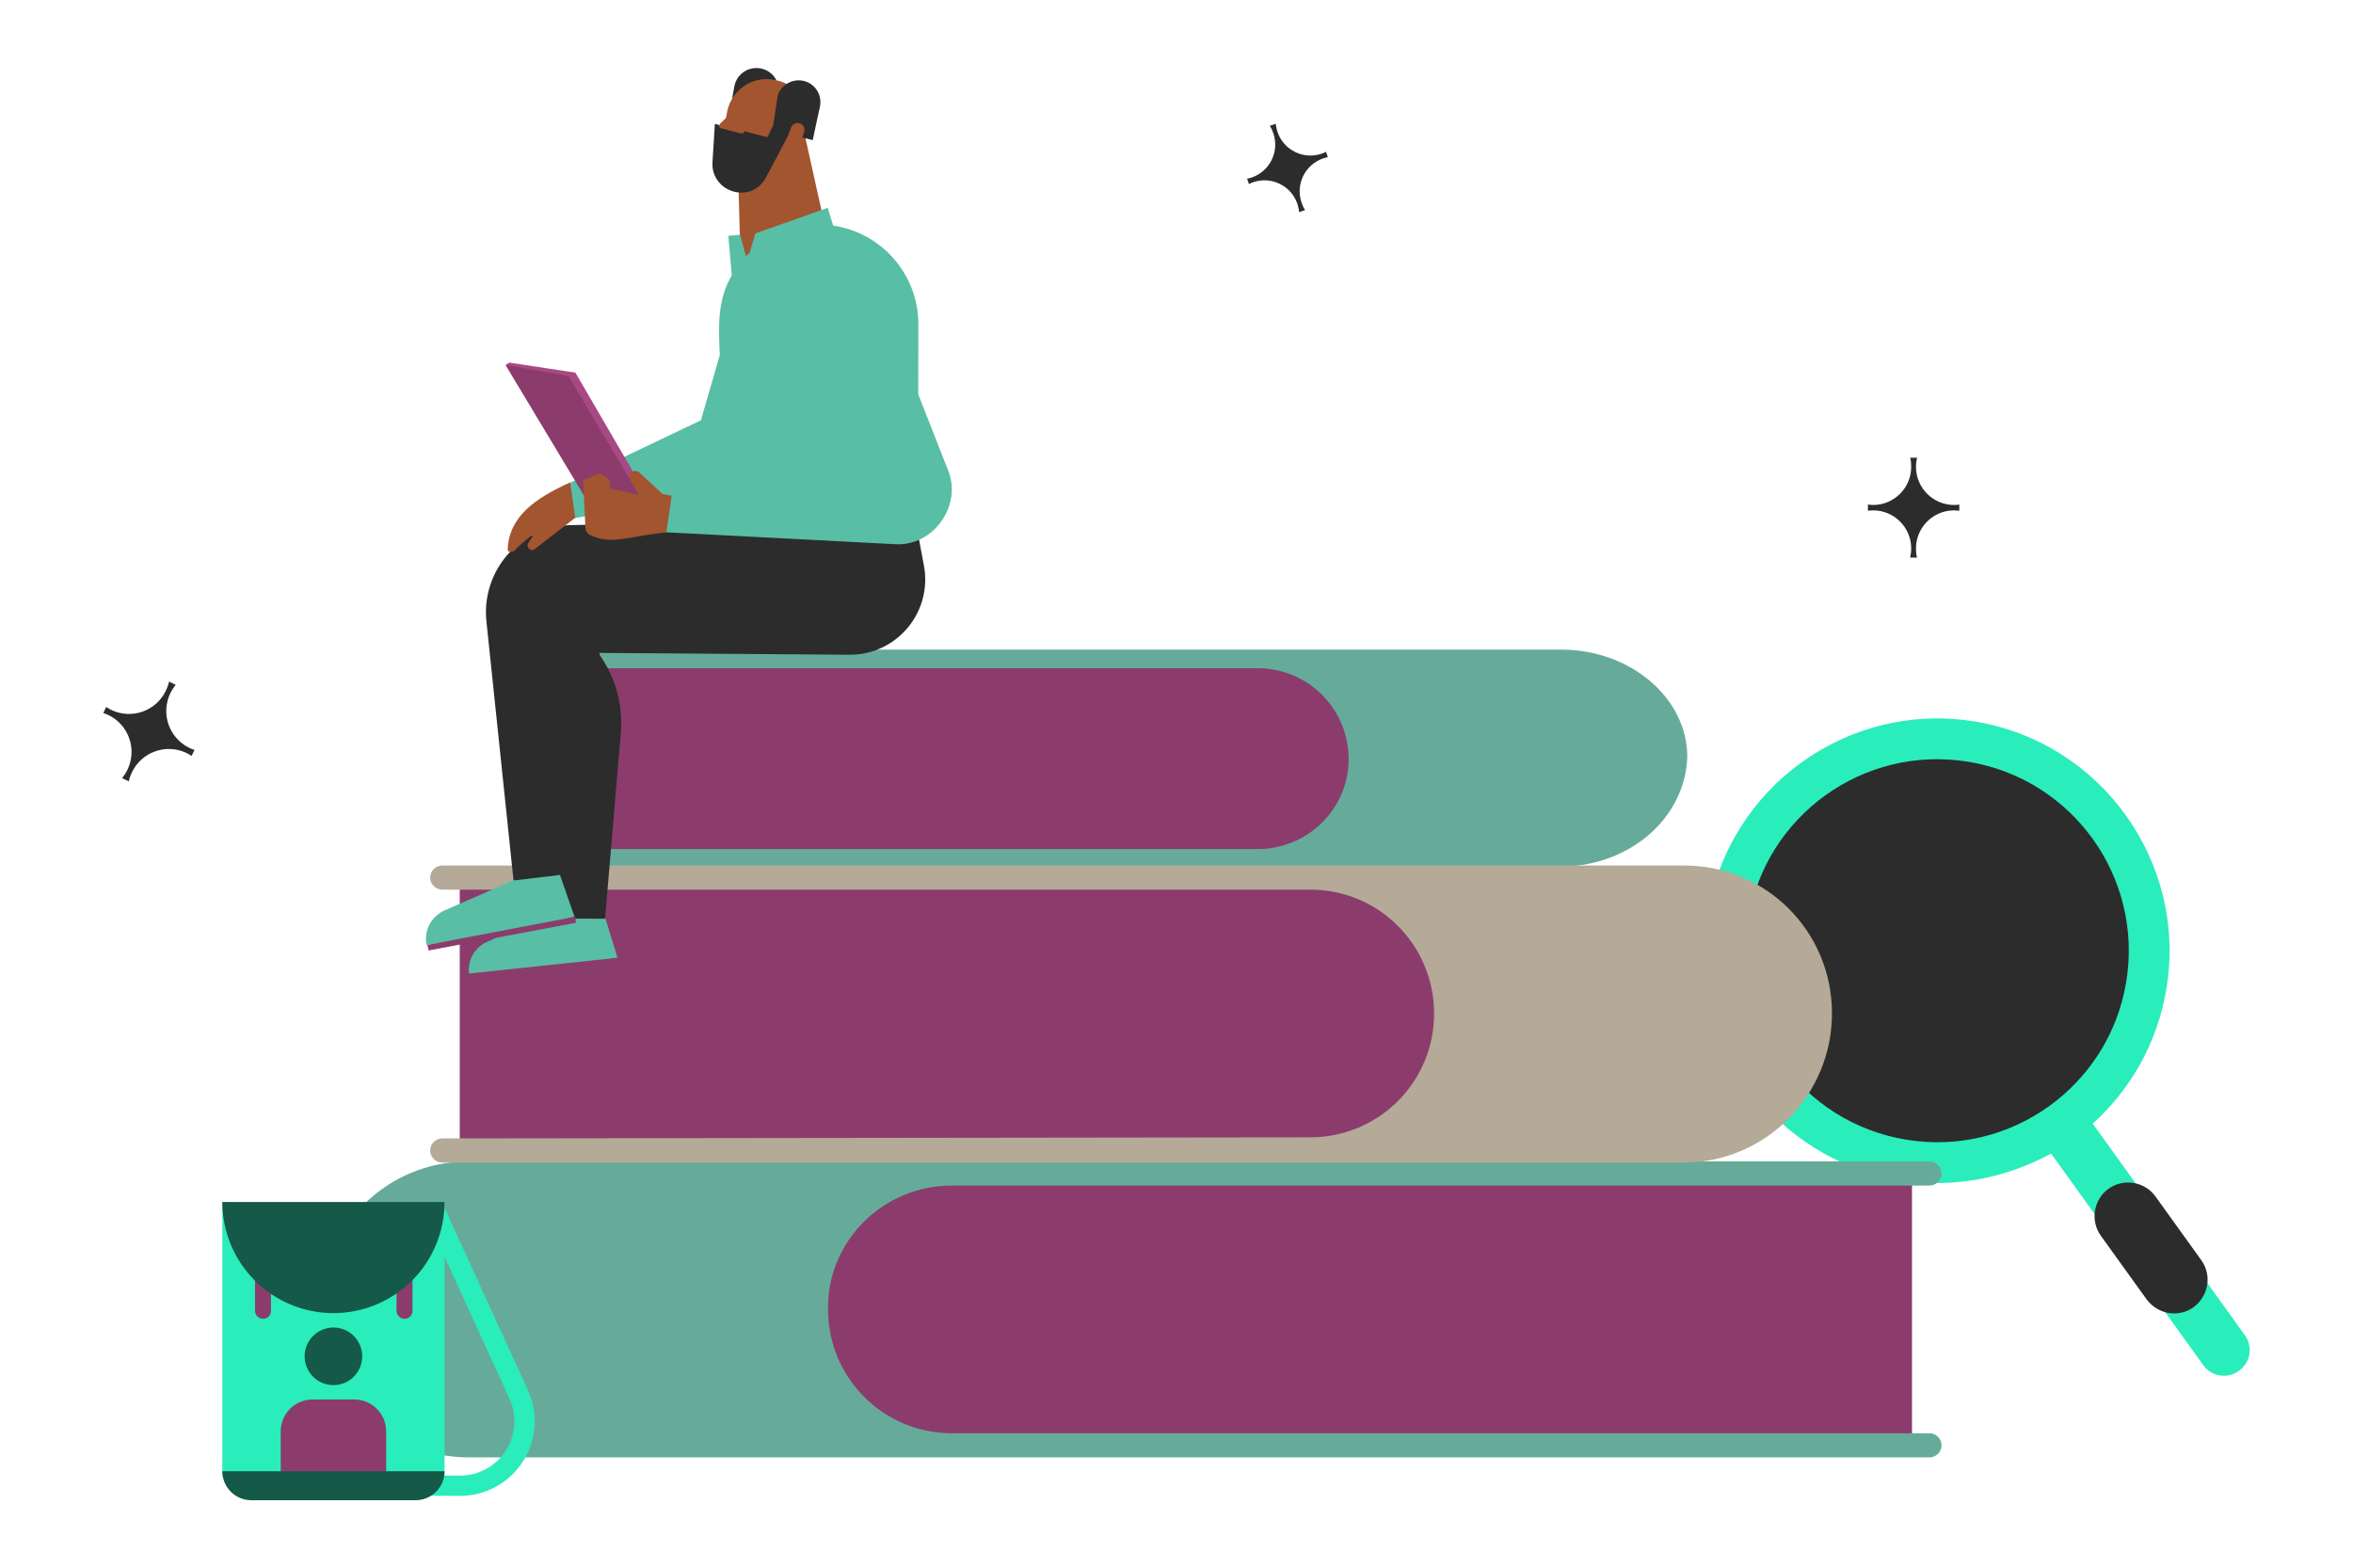 <svg width="2000" height="1333" viewBox="0 0 2000 1333" fill="none" xmlns="http://www.w3.org/2000/svg">
<path d="M1451.79 776.29C1434.25 883.701 1507.42 985.431 1614.82 1002.96C1660.92 1010.49 1705.37 1001.17 1743.4 980.535L1872.62 1160.22C1879.77 1170.17 1893.1 1172.34 1903.05 1165.18C1912.99 1158.03 1915.16 1144.72 1908 1134.77L1778.78 955.083C1810.82 926.163 1833.89 886.51 1841.5 839.936C1859.03 732.525 1785.87 630.794 1678.46 613.267C1571.05 595.723 1469.34 668.879 1451.79 776.29Z" fill="#2AEDBC"/>
<path d="M1807.28 834.349C1821.76 745.611 1761.6 661.973 1672.88 647.474C1584.16 632.99 1500.5 693.153 1486 781.875C1471.52 870.613 1531.68 954.251 1620.4 968.75C1709.14 983.234 1792.8 923.071 1807.28 834.349Z" fill="#2C2C2C"/>
<path d="M1792.18 1010.46C1804.9 1001.31 1822.96 1004.26 1832.11 1016.99L1871.07 1071.16C1880.22 1083.88 1877.34 1101.46 1864.56 1111.08C1851.83 1120.22 1834.25 1117.35 1824.64 1104.56L1785.66 1050.38C1776.51 1037.67 1779.46 1019.61 1792.18 1010.46Z" fill="#2C2C2C"/>
<path d="M1326.1 736.62H449.458C444.797 736.62 441.078 733.827 441.078 729.167C441.078 724.506 444.797 721.713 449.458 721.713H471.819L489.519 644.399L471.819 567.069H449.458C444.797 567.069 441.078 564.276 441.078 559.616C441.078 554.955 444.797 552.162 449.458 552.162H1327.03C1385.71 552.162 1434.16 593.149 1434.16 643.458C1432.3 695.633 1384.79 736.62 1326.1 736.62Z" fill="#66AB9A"/>
<path d="M1068.98 721.714H470.898V567.996H1068.98C1111.83 567.996 1146.31 602.471 1146.31 645.326C1146.31 687.254 1111.83 721.714 1068.98 721.714Z" fill="#8B3C6C"/>
<path d="M398.224 987.221H1640.05C1645.64 987.221 1650.3 991.881 1650.3 997.468C1650.3 1003.05 1645.64 1007.71 1640.05 1007.71H1625.14L1610.23 1112.99L1625.14 1218.27H1640.05C1645.64 1218.27 1650.3 1222.91 1650.3 1228.52C1650.3 1234.1 1645.64 1238.76 1640.05 1238.76H398.224C328.348 1238.76 272.453 1182.87 272.453 1112.99C272.453 1043.12 328.348 987.221 398.224 987.221Z" fill="#66AB9A"/>
<path d="M809.064 1007.71H1625.15V1215.46V1218.27H809.064C750.376 1218.27 703.803 1170.75 703.803 1112.99C702.861 1055.23 750.376 1007.71 809.064 1007.71C808.138 1007.71 808.138 1007.71 809.064 1007.71Z" fill="#8B3C6C"/>
<path d="M1431.36 988.162H375.856C370.27 988.162 365.609 983.502 365.609 977.9C365.609 972.313 370.27 967.653 375.856 967.653H390.763L400.084 964.86V761.775L390.763 756.189H375.856C370.27 756.189 365.609 751.528 365.609 745.942C365.609 740.356 370.27 735.695 375.856 735.695H1431.36C1501.23 735.695 1557.13 791.59 1557.13 861.45C1557.13 931.326 1500.31 988.162 1431.36 988.162Z" fill="#B5A997"/>
<path d="M390.766 967.652V756.188H1113.69C1172.38 756.188 1218.95 803.703 1218.95 861.449C1218.95 920.152 1171.45 966.726 1113.69 966.726L390.766 967.652Z" fill="#8B3C6C"/>
<path d="M514.415 780.103L524.834 813.919L524.85 814.107C524.85 814.107 524.85 814.107 524.662 814.123C471.278 823.35 447.724 825.186 398.766 827.477C398.577 827.493 398.577 827.493 398.562 827.304C397.291 814.876 404.791 803.437 416.592 799.53L474.84 770.594L514.415 780.103Z" fill="#58BEA5"/>
<path d="M398.758 827.477C398.57 827.493 398.57 827.493 398.758 827.477L398.994 832.467L525.282 819.082L524.859 814.296L524.843 814.107C524.843 814.107 524.843 814.107 524.655 814.123L398.758 827.477Z" fill="#8B3C6C"/>
<path d="M659.946 68.303C657.372 63.125 652.633 59.484 646.937 58.245C636.722 56.048 626.475 62.513 624.294 72.916C622.631 82.708 621.987 84.293 622.552 84.058L659.946 68.303Z" fill="#2C2C2C"/>
<path d="M612.98 120.745L615.02 110.734C615.161 110.153 614.737 109.792 614.157 109.651C612.603 109.588 610.971 108.584 611.364 106.419C611.991 104.63 612.054 105.399 617.013 100.346L618.221 94.257C622.223 75.804 640.3 64.019 658.769 68.021L660.134 68.287C678.604 72.289 690.372 90.366 686.387 108.835L684.598 117.278L701.624 194.074L629.598 226.305L627.652 156.696C616.213 149.195 609.795 135.088 612.98 120.745Z" fill="#A2552F"/>
<path d="M413.486 528.531C409.029 487.857 438.42 450.809 479.125 446.729C481.228 446.54 483.33 446.368 485.465 446.368L601.851 443.48L601.663 443.496L776.063 431.555L785.337 480.874C791.802 515.6 768.845 549.009 734.118 555.474C730.133 556.195 726.116 556.541 721.863 556.525L509.473 554.972C509.52 555.536 509.756 556.101 509.818 556.87C523.251 576.14 529.7 599.489 527.676 622.996L514.291 780.888L469.945 780.856L462.9 752.925L436.49 748.453L413.486 528.531Z" fill="#2C2C2C"/>
<path d="M478.163 442.367C477.974 442.382 477.959 442.194 478.163 442.367L484.848 410.183L595.758 357.238L611.811 301.877C610.712 277.868 609.535 255.225 621.979 234.104L619.139 201.182C619.123 200.994 619.107 200.806 619.28 200.602C619.453 200.382 619.641 200.366 619.845 200.351L628.648 199.597C629.025 199.566 629.229 199.739 629.26 200.115L633.795 216.89C633.811 217.078 634.015 217.251 634.219 217.235C634.407 217.219 634.595 217.204 634.784 217.188L637.09 214.866C637.263 214.662 637.263 214.662 637.247 214.473L641.892 199.032C642.049 198.64 642.237 198.42 642.598 198.201L703.216 176.781L703.404 176.766C703.404 176.766 703.404 176.766 703.608 176.938L708.175 191.783C748.377 197.573 779.683 231.891 780.593 273.836C780.656 274.416 780.703 274.981 780.561 275.578L780.483 335.16L805.684 399.308C818.3 429.452 793.382 464.759 760.617 462.562L558.427 452.033L568.015 426.722C568.015 426.722 568.015 426.722 567.999 426.534L489.163 440.264L478.163 442.367Z" fill="#58BEA5"/>
<path d="M475.968 743.701L488.271 779.086L488.286 779.275C488.286 779.275 488.286 779.275 488.098 779.29C475.466 782.696 423.039 793.962 362.72 803.205C362.531 803.221 362.531 803.221 362.516 803.032C360.099 790.714 366.784 778.757 378.113 773.735L435.703 748.534L475.968 743.701Z" fill="#58BEA5"/>
<path d="M432.887 308.232L488.939 316.706C488.939 316.706 489.142 316.69 489.158 316.879L563.381 444.469L563.397 444.673C563.397 444.673 563.397 444.673 563.224 444.877L558.956 446.792L558.767 446.808C545.21 434.866 501.131 370.796 477.279 340.275C474.016 335.929 469.637 332.053 468.006 326.608C468.006 326.608 468.005 326.608 467.99 326.419C454.714 320.048 446.021 319.829 430.157 310.21L430.141 310.006C430.141 310.006 430.125 309.817 430.314 309.802L432.887 308.232Z" fill="#A94983"/>
<path d="M429.781 310.431L429.766 310.242L429.954 310.227L483.212 319.704C483.212 319.704 483.401 319.689 483.416 319.877L558.518 446.432L558.533 446.636L558.345 446.652L498.418 424.621L429.781 310.431Z" fill="#8B3C6C"/>
<path d="M495.648 408.095L509.818 402.43L514.683 405.098C518.308 406.902 519.657 411.421 517.648 415.062L542.818 420.601C542.818 420.601 542.818 420.601 543.007 420.585C543.007 420.585 543.007 420.585 542.991 420.397L535.773 408.299C532.634 403.167 539.288 397.581 543.697 401.834L562.982 419.832L570.844 421.464C570.844 421.464 570.844 421.464 570.86 421.653L566.388 452.503C533.513 455.924 519.892 463.456 502.004 454.966C499.399 453.837 497.641 451.294 497.594 448.407L495.648 408.095Z" fill="#A2552F"/>
<path d="M364.301 807.894L489.507 784.372L489.083 779.397L489.067 779.209C489.067 779.209 489.067 779.209 488.879 779.225L363.501 803.139L363.313 803.155C363.313 803.155 363.312 803.155 363.328 803.343L364.301 807.894Z" fill="#8B3C6C"/>
<path d="M484.625 410.01C484.829 409.994 484.829 409.994 484.625 410.01C484.845 410.182 484.829 409.994 484.625 410.01L488.956 440.091L454.434 466.783C451.013 469.576 446.933 464.727 448.973 461.652L452.708 455.752C452.88 455.532 452.849 455.155 452.645 454.983C452.441 454.81 452.048 454.842 451.876 455.046C448.094 458.074 441.252 463.676 437.91 467.426C436.686 468.886 434.427 469.466 432.638 468.854C431.837 468.541 431.586 467.787 431.508 467.018C432.763 438.961 454.591 423.772 484.625 410.01Z" fill="#A2552F"/>
<path d="M651.044 150.81C638.412 174.269 604.125 163.348 605.584 137.77C605.569 137.582 607.357 109.085 607.624 105.586C607.608 105.398 607.797 105.382 608.001 105.366C608.77 105.492 610.559 106.104 611.359 106.418C611.359 106.418 611.578 106.59 611.374 106.622C611.218 109.132 614.136 109.462 615.109 109.572C630.707 113.824 631.507 114.138 632.323 112.522L632.81 111.517C633.61 111.831 649.977 116.005 652.142 116.602L652.346 116.586C652.989 115.174 657.226 106.135 657.242 106.323C657.226 106.135 660.945 82.299 660.804 82.88C661.353 75.709 670.753 66.215 682.726 68.663C692.737 70.875 698.982 80.557 696.942 90.569C696.817 91.353 690.728 119.05 690.901 118.846C690.901 118.846 690.901 118.846 690.728 119.05L690.54 119.065C684.813 117.637 682.835 117.041 682.255 116.9C682.255 116.9 682.255 116.9 682.035 116.727L682.019 116.523C682.176 116.131 682.49 115.142 683.416 112.553C684.514 109.572 683.055 106.025 680.058 104.943C677.076 103.844 673.546 105.303 672.447 108.285L669.764 115.268C667.646 119.693 653.052 147.169 651.044 150.81Z" fill="#2C2C2C"/>
<path d="M391.08 1271.5C401.704 1271.5 412.154 1268.83 421.475 1263.73C430.796 1258.65 438.689 1251.31 444.417 1242.36C450.145 1233.42 453.565 1223.19 454.303 1212.59C455.072 1202 453.157 1191.39 448.732 1181.74L376.816 1024.49C376.628 1024.1 376.393 1023.76 376.094 1023.47C375.781 1023.19 375.451 1022.99 375.043 1022.83C374.651 1022.69 374.258 1022.63 373.835 1022.66C373.427 1022.66 373.019 1022.75 372.642 1022.94L359.853 1028.79L433.072 1188.91C436.289 1195.93 437.701 1203.66 437.136 1211.37C436.587 1219.09 434.107 1226.54 429.933 1233.04C425.744 1239.55 420.016 1244.9 413.221 1248.62C406.443 1252.31 398.832 1254.27 391.112 1254.27H390.829L350.375 1254.02L350.281 1271.27L390.719 1271.5H391.08Z" fill="#2AEDBC"/>
<path d="M189.965 1021.81C189.824 1021.78 189.698 1021.81 189.589 1021.84C189.463 1021.89 189.353 1021.95 189.259 1022.04C189.181 1022.12 189.102 1022.23 189.055 1022.34C188.992 1022.45 188.977 1022.56 188.977 1022.7V1250.58C188.977 1262.16 201.891 1271.12 217.818 1271.12H349.018C364.946 1271.12 377.86 1259.56 377.86 1250.58V1021.92L377.625 1021.71L283.238 1029.12L189.965 1021.81Z" fill="#2AEDBC"/>
<path d="M328.249 1269.37H238.586V1216.61C238.586 1209.45 241.442 1202.57 246.495 1197.48C251.579 1192.41 258.468 1189.57 265.623 1189.57H301.181C308.352 1189.57 315.225 1192.41 320.294 1197.48C325.378 1202.57 328.218 1209.45 328.218 1216.61V1269.37H328.249Z" fill="#8B3C6C"/>
<path d="M223.545 1121C225.333 1121 227.075 1120.29 228.346 1119.02C229.617 1117.75 230.323 1116.02 230.323 1114.22V1088.17C230.323 1086.38 229.617 1084.64 228.346 1083.37C227.075 1082.1 225.333 1081.39 223.545 1081.39C221.74 1081.39 220.014 1082.1 218.743 1083.37C217.472 1084.64 216.766 1086.38 216.766 1088.17V1114.22C216.766 1116.02 217.472 1117.75 218.743 1119.02C220.014 1120.29 221.74 1121 223.545 1121Z" fill="#8B3C6C"/>
<path d="M343.841 1121C345.63 1121 347.372 1120.28 348.643 1119C349.914 1117.73 350.62 1116.02 350.62 1114.22V1088.17C350.62 1086.38 349.883 1084.64 348.612 1083.38C347.341 1082.11 345.63 1081.39 343.841 1081.39C342.037 1081.39 340.326 1082.11 339.055 1083.38C337.784 1084.64 337.047 1086.38 337.047 1088.17V1114.22C337.047 1116.02 337.784 1117.73 339.055 1119C340.326 1120.28 342.037 1121 343.841 1121Z" fill="#8B3C6C"/>
<path d="M189.181 1021.71C189.165 1021.71 189.118 1021.71 189.102 1021.75C189.071 1021.75 189.055 1021.76 189.039 1021.78C189.024 1021.81 188.992 1021.82 188.992 1021.84C188.977 1021.86 188.977 1021.9 188.977 1021.92C189.039 1046.93 199.004 1070.89 216.704 1088.58C234.42 1106.23 258.398 1116.16 283.41 1116.16C308.423 1116.16 332.416 1106.23 350.132 1088.58C367.833 1070.89 377.797 1046.93 377.86 1021.92C377.86 1021.9 377.86 1021.86 377.829 1021.84C377.829 1021.82 377.813 1021.81 377.797 1021.78C377.766 1021.76 377.75 1021.75 377.734 1021.75C377.719 1021.71 377.672 1021.71 377.656 1021.71H189.181Z" fill="#155948"/>
<path d="M283.409 1177.35C296.935 1177.35 307.888 1166.39 307.888 1152.87C307.888 1139.34 296.935 1128.39 283.409 1128.39C269.898 1128.39 258.93 1139.34 258.93 1152.87C258.93 1166.39 269.898 1177.35 283.409 1177.35Z" fill="#155948"/>
<path d="M189.181 1250.58C189.165 1250.58 189.118 1250.58 189.102 1250.6C189.071 1250.6 189.055 1250.61 189.039 1250.63C189.024 1250.66 188.992 1250.67 188.992 1250.69C188.977 1250.72 188.977 1250.75 188.977 1250.77C189.039 1257.26 191.644 1263.49 196.258 1268.05C200.855 1272.63 207.101 1275.19 213.597 1275.19H353.239C359.736 1275.19 365.965 1272.63 370.595 1268.06C375.208 1263.49 377.813 1257.26 377.876 1250.77C377.876 1250.75 377.876 1250.72 377.86 1250.69C377.86 1250.67 377.829 1250.66 377.813 1250.63C377.797 1250.61 377.766 1250.6 377.75 1250.6C377.719 1250.58 377.687 1250.58 377.672 1250.58H189.181Z" fill="#155948"/>
<path d="M160.898 635.676C143.637 627.296 136.418 606.457 144.813 589.196C146.053 586.623 147.638 584.238 149.317 582.088L143.684 579.342C143.119 582.245 142.036 584.897 140.875 587.282C132.495 604.559 111.656 611.761 94.395 603.366C93.03 602.707 91.743 601.875 90.284 600.95L87.789 606.081C89.248 606.583 90.692 607.069 92.23 607.823C109.507 616.202 116.709 637.041 108.314 654.302C107.074 656.876 105.49 659.276 103.81 661.41L109.46 664.156C110.009 661.253 111.013 658.774 112.253 656.216C120.648 638.955 141.471 631.737 158.748 640.132C160.113 640.791 161.4 641.623 162.843 642.549L165.338 637.418C163.628 637.01 162.263 636.351 160.898 635.676Z" fill="#2C2C2C"/>
<path d="M1123.34 130.647C1107.92 135.889 1091.11 127.635 1085.87 112.194C1085.08 109.903 1084.6 107.518 1084.33 105.211L1079.29 106.937C1080.69 109.024 1081.62 111.252 1082.35 113.402C1087.59 128.827 1079.34 145.633 1063.9 150.89C1062.69 151.298 1061.4 151.565 1059.98 151.879L1061.55 156.461C1062.71 155.896 1063.88 155.331 1065.26 154.86C1080.69 149.603 1097.5 157.857 1102.75 173.298C1103.52 175.589 1104.01 177.99 1104.27 180.281L1109.31 178.571C1107.92 176.484 1107.04 174.397 1106.27 172.106C1101.01 156.665 1109.26 139.874 1124.71 134.618C1125.93 134.194 1127.2 133.927 1128.63 133.613L1127.06 129.031C1125.79 129.8 1124.56 130.224 1123.34 130.647Z" fill="#2C2C2C"/>
<path d="M1660.92 429.218C1643.06 429.218 1628.55 414.703 1628.55 396.846C1628.55 394.194 1628.91 391.542 1629.44 389.062H1623.61C1624.31 391.714 1624.48 394.366 1624.48 396.846C1624.48 414.703 1609.99 429.218 1592.11 429.218C1590.7 429.218 1589.29 429.03 1587.69 428.857V434.161C1589.12 433.988 1590.53 433.816 1592.11 433.816C1609.99 433.816 1624.48 448.315 1624.48 466.188C1624.48 468.84 1624.14 471.492 1623.61 473.971H1629.44C1628.74 471.319 1628.55 468.84 1628.55 466.188C1628.55 448.315 1643.06 433.816 1660.92 433.816C1662.35 433.816 1663.76 433.988 1665.35 434.161V428.857C1663.76 429.218 1662.35 429.218 1660.92 429.218Z" fill="#2C2C2C"/>
</svg>
